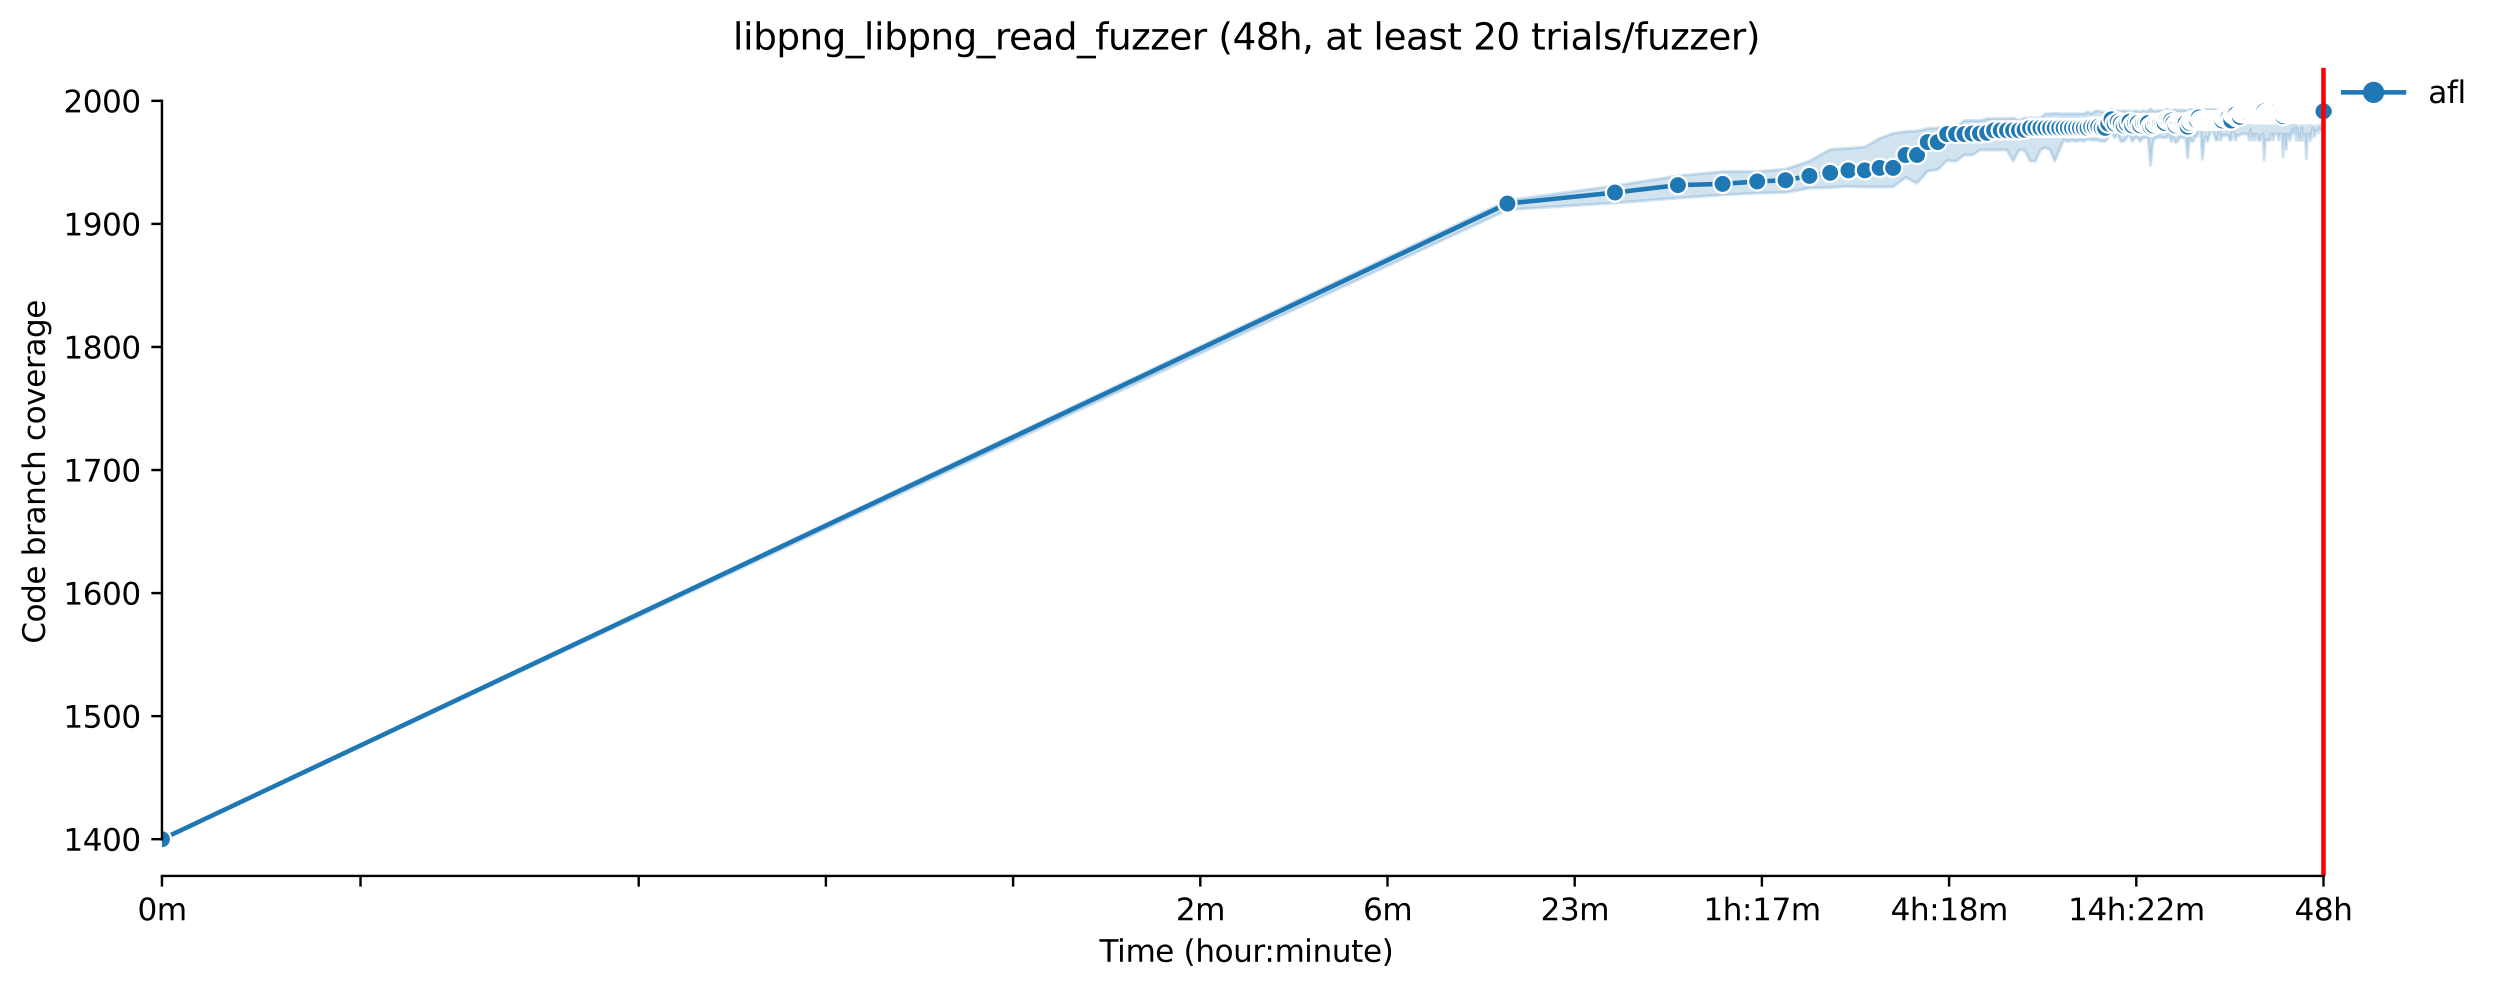 <?xml version="1.0" encoding="utf-8" standalone="no"?>
<!DOCTYPE svg PUBLIC "-//W3C//DTD SVG 1.1//EN"
  "http://www.w3.org/Graphics/SVG/1.1/DTD/svg11.dtd">
<svg xmlns:xlink="http://www.w3.org/1999/xlink" width="823.195pt" height="325.986pt" viewBox="0 0 823.195 325.986" xmlns="http://www.w3.org/2000/svg" version="1.1">
 <defs>
  <style type="text/css">*{stroke-linejoin: round; stroke-linecap: butt}</style>
 </defs>
 <g id="figure_1">
  <g id="patch_1">
   <path d="M 0 325.986 
L 823.195 325.986 
L 823.195 0 
L 0 0 
z
" style="fill: #ffffff"/>
  </g>
  <g id="axes_1">
   <g id="patch_2">
    <path d="M 53.328 288.43 
L 767.568 288.43 
L 767.568 22.318 
L 53.328 22.318 
z
" style="fill: #ffffff"/>
   </g>
   <g id="PolyCollection_1">
    <defs>
     <path id="me2ab3cc31c" d="M 53.328 -49.652 
L 53.328 -49.652 
L 496.352 -256.921 
L 531.78 -259.15 
L 552.505 -260.771 
L 567.209 -261.784 
L 578.614 -262.392 
L 587.933 -262.594 
L 595.812 -264.012 
L 602.637 -264.215 
L 608.657 -264.615 
L 614.042 -264.418 
L 618.914 -264.418 
L 623.361 -264.418 
L 627.452 -267.609 
L 631.24 -265.633 
L 634.767 -269.685 
L 638.065 -270.091 
L 641.164 -273.13 
L 644.085 -272.927 
L 646.849 -274.953 
L 649.471 -274.953 
L 651.964 -276.574 
L 654.342 -276.574 
L 656.614 -276.574 
L 658.79 -276.574 
L 660.876 -276.574 
L 662.881 -272.927 
L 664.81 -276.574 
L 666.668 -276.574 
L 668.462 -272.927 
L 670.195 -272.927 
L 671.871 -276.574 
L 673.494 -277.385 
L 675.066 -276.574 
L 676.592 -272.927 
L 678.074 -276.574 
L 679.514 -279.816 
L 680.914 -279.411 
L 682.277 -279.816 
L 683.605 -279.411 
L 684.899 -279.816 
L 686.161 -279.411 
L 687.393 -280.221 
L 688.595 -279.806 
L 689.77 -279.816 
L 690.919 -279.816 
L 692.042 -279.411 
L 693.142 -279.411 
L 694.218 -280.626 
L 695.272 -282.247 
L 696.304 -280.626 
L 697.316 -281.842 
L 698.309 -279.411 
L 699.283 -279.411 
L 700.238 -280.596 
L 701.176 -281.842 
L 702.097 -279.411 
L 703.001 -280.596 
L 703.89 -280.596 
L 704.764 -279.411 
L 705.623 -280.626 
L 706.468 -280.626 
L 707.299 -280.626 
L 708.117 -271.509 
L 708.922 -279.411 
L 709.714 -280.626 
L 710.495 -280.626 
L 711.263 -281.032 
L 712.021 -280.626 
L 712.767 -280.626 
L 713.502 -280.626 
L 714.227 -281.842 
L 714.942 -279.411 
L 715.647 -280.626 
L 716.342 -279.066 
L 717.029 -279.411 
L 717.705 -280.626 
L 718.374 -280.626 
L 719.033 -280.626 
L 719.684 -280.626 
L 720.327 -273.94 
L 720.962 -280.626 
L 721.589 -279.411 
L 722.209 -279.411 
L 722.821 -281.032 
L 723.426 -281.032 
L 724.024 -283.26 
L 724.615 -282.652 
L 725.199 -273.535 
L 725.776 -279.411 
L 726.347 -281.032 
L 726.912 -279.411 
L 727.471 -281.234 
L 728.023 -283.058 
L 728.57 -283.058 
L 729.111 -281.437 
L 729.646 -279.816 
L 730.176 -279.816 
L 730.7 -283.058 
L 731.219 -279.816 
L 731.733 -281.396 
L 732.241 -281.437 
L 732.745 -281.437 
L 733.243 -281.437 
L 733.737 -281.437 
L 734.226 -279.816 
L 734.711 -279.816 
L 735.191 -283.058 
L 735.666 -281.842 
L 736.137 -279.816 
L 736.604 -281.437 
L 737.067 -281.437 
L 737.525 -281.396 
L 737.979 -281.842 
L 738.43 -281.842 
L 738.876 -281.842 
L 739.319 -281.842 
L 739.757 -281.842 
L 740.192 -281.842 
L 740.624 -279.816 
L 741.051 -283.235 
L 741.476 -279.816 
L 741.896 -281.842 
L 742.314 -279.816 
L 742.727 -281.842 
L 743.138 -281.791 
L 743.545 -279.816 
L 743.949 -279.816 
L 744.35 -279.816 
L 744.748 -281.791 
L 745.143 -281.842 
L 745.534 -273.332 
L 745.923 -279.816 
L 746.309 -279.816 
L 746.692 -279.816 
L 747.072 -279.816 
L 747.449 -279.816 
L 747.823 -281.842 
L 748.195 -281.842 
L 748.564 -279.816 
L 748.93 -281.842 
L 749.294 -281.842 
L 749.655 -281.842 
L 750.014 -281.842 
L 750.37 -279.816 
L 750.724 -281.842 
L 751.075 -281.842 
L 751.424 -281.842 
L 751.771 -274.33 
L 752.115 -281.842 
L 752.457 -276.974 
L 752.796 -276.777 
L 753.134 -281.842 
L 753.469 -279.816 
L 753.802 -281.842 
L 754.133 -279.816 
L 754.461 -281.842 
L 754.788 -283.463 
L 755.113 -281.842 
L 755.435 -281.791 
L 755.755 -283.868 
L 756.074 -279.816 
L 756.39 -283.868 
L 756.705 -279.816 
L 757.018 -281.791 
L 757.328 -279.816 
L 757.637 -279.816 
L 757.944 -283.868 
L 758.249 -279.816 
L 758.553 -281.842 
L 758.854 -281.842 
L 759.154 -279.816 
L 759.452 -273.738 
L 759.748 -281.842 
L 760.043 -281.842 
L 760.336 -279.816 
L 760.627 -281.842 
L 760.917 -279.816 
L 761.205 -281.842 
L 761.491 -283.868 
L 761.776 -282.45 
L 762.059 -281.032 
L 762.34 -281.437 
L 762.62 -283.058 
L 762.899 -283.058 
L 763.176 -283.058 
L 763.452 -282.247 
L 763.726 -283.868 
L 763.998 -283.058 
L 764.269 -283.058 
L 764.539 -283.058 
L 764.807 -283.058 
L 765.074 -283.037 
L 765.074 -291.162 
L 765.074 -291.162 
L 764.807 -290.959 
L 764.539 -290.959 
L 764.269 -291.572 
L 763.998 -290.959 
L 763.726 -291.567 
L 763.452 -290.959 
L 763.176 -290.959 
L 762.899 -290.959 
L 762.62 -290.959 
L 762.34 -290.352 
L 762.059 -290.352 
L 761.776 -291.37 
L 761.491 -291.567 
L 761.205 -290.959 
L 760.917 -290.959 
L 760.627 -290.559 
L 760.336 -291.567 
L 760.043 -290.959 
L 759.748 -290.564 
L 759.452 -290.352 
L 759.154 -290.757 
L 758.854 -290.757 
L 758.553 -290.554 
L 758.249 -290.554 
L 757.944 -290.757 
L 757.637 -290.554 
L 757.328 -290.352 
L 757.018 -290.554 
L 756.705 -290.554 
L 756.39 -290.757 
L 756.074 -290.554 
L 755.755 -290.757 
L 755.435 -290.554 
L 755.113 -290.357 
L 754.788 -290.959 
L 754.461 -290.757 
L 754.133 -290.757 
L 753.802 -290.554 
L 753.469 -290.757 
L 753.134 -290.554 
L 752.796 -290.352 
L 752.457 -291.162 
L 752.115 -290.757 
L 751.771 -289.744 
L 751.424 -290.352 
L 751.075 -290.352 
L 750.724 -290.352 
L 750.37 -290.352 
L 750.014 -291.162 
L 749.655 -290.352 
L 749.294 -290.757 
L 748.93 -290.352 
L 748.564 -290.757 
L 748.195 -290.357 
L 747.823 -290.554 
L 747.449 -290.352 
L 747.072 -289.946 
L 746.692 -290.757 
L 746.309 -290.757 
L 745.923 -290.757 
L 745.534 -290.767 
L 745.143 -290.357 
L 744.748 -290.352 
L 744.35 -290.757 
L 743.949 -290.352 
L 743.545 -290.757 
L 743.138 -290.352 
L 742.727 -290.352 
L 742.314 -289.946 
L 741.896 -290.757 
L 741.476 -290.757 
L 741.051 -290.959 
L 740.624 -290.357 
L 740.192 -290.352 
L 739.757 -290.149 
L 739.319 -290.352 
L 738.876 -290.352 
L 738.43 -290.352 
L 737.979 -290.352 
L 737.525 -289.749 
L 737.067 -289.744 
L 736.604 -289.744 
L 736.137 -289.946 
L 735.666 -290.352 
L 735.191 -289.946 
L 734.711 -289.541 
L 734.226 -289.541 
L 733.737 -289.744 
L 733.243 -289.744 
L 732.745 -290.149 
L 732.241 -289.744 
L 731.733 -289.744 
L 731.219 -289.946 
L 730.7 -289.946 
L 730.176 -289.541 
L 729.646 -289.946 
L 729.111 -289.946 
L 728.57 -289.946 
L 728.023 -289.946 
L 727.471 -289.946 
L 726.912 -289.946 
L 726.347 -289.946 
L 725.776 -289.946 
L 725.199 -289.946 
L 724.615 -289.946 
L 724.024 -290.149 
L 723.426 -289.744 
L 722.821 -289.744 
L 722.209 -289.946 
L 721.589 -289.946 
L 720.962 -289.946 
L 720.327 -289.338 
L 719.684 -289.744 
L 719.033 -289.744 
L 718.374 -289.744 
L 717.705 -289.744 
L 717.029 -289.541 
L 716.342 -289.946 
L 715.647 -289.541 
L 714.942 -289.541 
L 714.227 -289.541 
L 713.502 -290.149 
L 712.767 -289.541 
L 712.021 -289.541 
L 711.263 -289.541 
L 710.495 -289.541 
L 709.714 -289.338 
L 708.922 -289.541 
L 708.117 -290.149 
L 707.299 -289.338 
L 706.468 -289.338 
L 705.623 -289.541 
L 704.764 -289.136 
L 703.89 -289.338 
L 703.001 -289.541 
L 702.097 -289.136 
L 701.176 -289.541 
L 700.238 -289.338 
L 699.283 -289.541 
L 698.309 -289.338 
L 697.316 -289.541 
L 696.304 -289.338 
L 695.272 -289.946 
L 694.218 -289.338 
L 693.142 -289.136 
L 692.042 -289.136 
L 690.919 -289.541 
L 689.77 -289.338 
L 688.595 -288.528 
L 687.393 -289.136 
L 686.161 -288.528 
L 684.899 -288.528 
L 683.605 -288.528 
L 682.277 -288.528 
L 680.914 -288.528 
L 679.514 -288.528 
L 678.074 -288.528 
L 676.592 -288.731 
L 675.066 -288.528 
L 673.494 -288.528 
L 671.871 -287.11 
L 670.195 -287.11 
L 668.462 -287.11 
L 666.668 -287.11 
L 664.81 -286.32 
L 662.881 -287.11 
L 660.876 -286.907 
L 658.79 -286.907 
L 656.614 -286.907 
L 654.342 -286.907 
L 651.964 -286.299 
L 649.471 -286.299 
L 646.849 -286.299 
L 644.085 -284.071 
L 641.164 -284.071 
L 638.065 -283.868 
L 634.767 -283.681 
L 631.24 -282.855 
L 627.452 -282.652 
L 623.361 -282.045 
L 618.914 -280.424 
L 614.042 -277.587 
L 608.657 -277.182 
L 602.637 -276.777 
L 595.812 -272.927 
L 587.933 -270.293 
L 578.614 -269.483 
L 567.209 -269.483 
L 552.505 -268.065 
L 531.78 -264.823 
L 496.352 -259.96 
L 53.328 -49.652 
z
" style="stroke: #1f77b4; stroke-opacity: 0.2"/>
    </defs>
    <g clip-path="url(#p64e17bd96f)">
     <use xlink:href="#me2ab3cc31c" x="0" y="325.986" style="fill: #1f77b4; fill-opacity: 0.2; stroke: #1f77b4; stroke-opacity: 0.2"/>
    </g>
   </g>
   <g id="matplotlib.axis_1">
    <g id="xtick_1">
     <g id="line2d_1">
      <defs>
       <path id="mff521579f4" d="M 0 0 
L 0 3.5 
" style="stroke: #000000; stroke-width: 0.8"/>
      </defs>
      <g>
       <use xlink:href="#mff521579f4" x="53.328" y="288.43" style="stroke: #000000; stroke-width: 0.8"/>
      </g>
     </g>
     <g id="text_1">
      <!-- 0m -->
      <g transform="translate(45.277 303.029) scale(0.1 -0.1)">
       <defs>
        <path id="DejaVuSans-30" d="M 2034 4250 
Q 1547 4250 1301 3770 
Q 1056 3291 1056 2328 
Q 1056 1369 1301 889 
Q 1547 409 2034 409 
Q 2525 409 2770 889 
Q 3016 1369 3016 2328 
Q 3016 3291 2770 3770 
Q 2525 4250 2034 4250 
z
M 2034 4750 
Q 2819 4750 3233 4129 
Q 3647 3509 3647 2328 
Q 3647 1150 3233 529 
Q 2819 -91 2034 -91 
Q 1250 -91 836 529 
Q 422 1150 422 2328 
Q 422 3509 836 4129 
Q 1250 4750 2034 4750 
z
" transform="scale(0.016)"/>
        <path id="DejaVuSans-6d" d="M 3328 2828 
Q 3544 3216 3844 3400 
Q 4144 3584 4550 3584 
Q 5097 3584 5394 3201 
Q 5691 2819 5691 2113 
L 5691 0 
L 5113 0 
L 5113 2094 
Q 5113 2597 4934 2840 
Q 4756 3084 4391 3084 
Q 3944 3084 3684 2787 
Q 3425 2491 3425 1978 
L 3425 0 
L 2847 0 
L 2847 2094 
Q 2847 2600 2669 2842 
Q 2491 3084 2119 3084 
Q 1678 3084 1418 2786 
Q 1159 2488 1159 1978 
L 1159 0 
L 581 0 
L 581 3500 
L 1159 3500 
L 1159 2956 
Q 1356 3278 1631 3431 
Q 1906 3584 2284 3584 
Q 2666 3584 2933 3390 
Q 3200 3197 3328 2828 
z
" transform="scale(0.016)"/>
       </defs>
       <use xlink:href="#DejaVuSans-30"/>
       <use xlink:href="#DejaVuSans-6d" x="63.623"/>
      </g>
     </g>
    </g>
    <g id="xtick_2">
     <g id="line2d_2">
      <g>
       <use xlink:href="#mff521579f4" x="118.712" y="288.43" style="stroke: #000000; stroke-width: 0.8"/>
      </g>
     </g>
    </g>
    <g id="xtick_3">
     <g id="line2d_3">
      <g>
       <use xlink:href="#mff521579f4" x="210.308" y="288.43" style="stroke: #000000; stroke-width: 0.8"/>
      </g>
     </g>
    </g>
    <g id="xtick_4">
     <g id="line2d_4">
      <g>
       <use xlink:href="#mff521579f4" x="271.948" y="288.43" style="stroke: #000000; stroke-width: 0.8"/>
      </g>
     </g>
    </g>
    <g id="xtick_5">
     <g id="line2d_5">
      <g>
       <use xlink:href="#mff521579f4" x="333.589" y="288.43" style="stroke: #000000; stroke-width: 0.8"/>
      </g>
     </g>
    </g>
    <g id="xtick_6">
     <g id="line2d_6">
      <g>
       <use xlink:href="#mff521579f4" x="395.23" y="288.43" style="stroke: #000000; stroke-width: 0.8"/>
      </g>
     </g>
     <g id="text_2">
      <!-- 2m -->
      <g transform="translate(387.178 303.029) scale(0.1 -0.1)">
       <defs>
        <path id="DejaVuSans-32" d="M 1228 531 
L 3431 531 
L 3431 0 
L 469 0 
L 469 531 
Q 828 903 1448 1529 
Q 2069 2156 2228 2338 
Q 2531 2678 2651 2914 
Q 2772 3150 2772 3378 
Q 2772 3750 2511 3984 
Q 2250 4219 1831 4219 
Q 1534 4219 1204 4116 
Q 875 4013 500 3803 
L 500 4441 
Q 881 4594 1212 4672 
Q 1544 4750 1819 4750 
Q 2544 4750 2975 4387 
Q 3406 4025 3406 3419 
Q 3406 3131 3298 2873 
Q 3191 2616 2906 2266 
Q 2828 2175 2409 1742 
Q 1991 1309 1228 531 
z
" transform="scale(0.016)"/>
       </defs>
       <use xlink:href="#DejaVuSans-32"/>
       <use xlink:href="#DejaVuSans-6d" x="63.623"/>
      </g>
     </g>
    </g>
    <g id="xtick_7">
     <g id="line2d_7">
      <g>
       <use xlink:href="#mff521579f4" x="456.871" y="288.43" style="stroke: #000000; stroke-width: 0.8"/>
      </g>
     </g>
     <g id="text_3">
      <!-- 6m -->
      <g transform="translate(448.819 303.029) scale(0.1 -0.1)">
       <defs>
        <path id="DejaVuSans-36" d="M 2113 2584 
Q 1688 2584 1439 2293 
Q 1191 2003 1191 1497 
Q 1191 994 1439 701 
Q 1688 409 2113 409 
Q 2538 409 2786 701 
Q 3034 994 3034 1497 
Q 3034 2003 2786 2293 
Q 2538 2584 2113 2584 
z
M 3366 4563 
L 3366 3988 
Q 3128 4100 2886 4159 
Q 2644 4219 2406 4219 
Q 1781 4219 1451 3797 
Q 1122 3375 1075 2522 
Q 1259 2794 1537 2939 
Q 1816 3084 2150 3084 
Q 2853 3084 3261 2657 
Q 3669 2231 3669 1497 
Q 3669 778 3244 343 
Q 2819 -91 2113 -91 
Q 1303 -91 875 529 
Q 447 1150 447 2328 
Q 447 3434 972 4092 
Q 1497 4750 2381 4750 
Q 2619 4750 2861 4703 
Q 3103 4656 3366 4563 
z
" transform="scale(0.016)"/>
       </defs>
       <use xlink:href="#DejaVuSans-36"/>
       <use xlink:href="#DejaVuSans-6d" x="63.623"/>
      </g>
     </g>
    </g>
    <g id="xtick_8">
     <g id="line2d_8">
      <g>
       <use xlink:href="#mff521579f4" x="518.511" y="288.43" style="stroke: #000000; stroke-width: 0.8"/>
      </g>
     </g>
     <g id="text_4">
      <!-- 23m -->
      <g transform="translate(507.279 303.029) scale(0.1 -0.1)">
       <defs>
        <path id="DejaVuSans-33" d="M 2597 2516 
Q 3050 2419 3304 2112 
Q 3559 1806 3559 1356 
Q 3559 666 3084 287 
Q 2609 -91 1734 -91 
Q 1441 -91 1130 -33 
Q 819 25 488 141 
L 488 750 
Q 750 597 1062 519 
Q 1375 441 1716 441 
Q 2309 441 2620 675 
Q 2931 909 2931 1356 
Q 2931 1769 2642 2001 
Q 2353 2234 1838 2234 
L 1294 2234 
L 1294 2753 
L 1863 2753 
Q 2328 2753 2575 2939 
Q 2822 3125 2822 3475 
Q 2822 3834 2567 4026 
Q 2313 4219 1838 4219 
Q 1578 4219 1281 4162 
Q 984 4106 628 3988 
L 628 4550 
Q 988 4650 1302 4700 
Q 1616 4750 1894 4750 
Q 2613 4750 3031 4423 
Q 3450 4097 3450 3541 
Q 3450 3153 3228 2886 
Q 3006 2619 2597 2516 
z
" transform="scale(0.016)"/>
       </defs>
       <use xlink:href="#DejaVuSans-32"/>
       <use xlink:href="#DejaVuSans-33" x="63.623"/>
       <use xlink:href="#DejaVuSans-6d" x="127.246"/>
      </g>
     </g>
    </g>
    <g id="xtick_9">
     <g id="line2d_9">
      <g>
       <use xlink:href="#mff521579f4" x="580.152" y="288.43" style="stroke: #000000; stroke-width: 0.8"/>
      </g>
     </g>
     <g id="text_5">
      <!-- 1h:17m -->
      <g transform="translate(560.885 303.029) scale(0.1 -0.1)">
       <defs>
        <path id="DejaVuSans-31" d="M 794 531 
L 1825 531 
L 1825 4091 
L 703 3866 
L 703 4441 
L 1819 4666 
L 2450 4666 
L 2450 531 
L 3481 531 
L 3481 0 
L 794 0 
L 794 531 
z
" transform="scale(0.016)"/>
        <path id="DejaVuSans-68" d="M 3513 2113 
L 3513 0 
L 2938 0 
L 2938 2094 
Q 2938 2591 2744 2837 
Q 2550 3084 2163 3084 
Q 1697 3084 1428 2787 
Q 1159 2491 1159 1978 
L 1159 0 
L 581 0 
L 581 4863 
L 1159 4863 
L 1159 2956 
Q 1366 3272 1645 3428 
Q 1925 3584 2291 3584 
Q 2894 3584 3203 3211 
Q 3513 2838 3513 2113 
z
" transform="scale(0.016)"/>
        <path id="DejaVuSans-3a" d="M 750 794 
L 1409 794 
L 1409 0 
L 750 0 
L 750 794 
z
M 750 3309 
L 1409 3309 
L 1409 2516 
L 750 2516 
L 750 3309 
z
" transform="scale(0.016)"/>
        <path id="DejaVuSans-37" d="M 525 4666 
L 3525 4666 
L 3525 4397 
L 1831 0 
L 1172 0 
L 2766 4134 
L 525 4134 
L 525 4666 
z
" transform="scale(0.016)"/>
       </defs>
       <use xlink:href="#DejaVuSans-31"/>
       <use xlink:href="#DejaVuSans-68" x="63.623"/>
       <use xlink:href="#DejaVuSans-3a" x="127.002"/>
       <use xlink:href="#DejaVuSans-31" x="160.693"/>
       <use xlink:href="#DejaVuSans-37" x="224.316"/>
       <use xlink:href="#DejaVuSans-6d" x="287.939"/>
      </g>
     </g>
    </g>
    <g id="xtick_10">
     <g id="line2d_10">
      <g>
       <use xlink:href="#mff521579f4" x="641.793" y="288.43" style="stroke: #000000; stroke-width: 0.8"/>
      </g>
     </g>
     <g id="text_6">
      <!-- 4h:18m -->
      <g transform="translate(622.526 303.029) scale(0.1 -0.1)">
       <defs>
        <path id="DejaVuSans-34" d="M 2419 4116 
L 825 1625 
L 2419 1625 
L 2419 4116 
z
M 2253 4666 
L 3047 4666 
L 3047 1625 
L 3713 1625 
L 3713 1100 
L 3047 1100 
L 3047 0 
L 2419 0 
L 2419 1100 
L 313 1100 
L 313 1709 
L 2253 4666 
z
" transform="scale(0.016)"/>
        <path id="DejaVuSans-38" d="M 2034 2216 
Q 1584 2216 1326 1975 
Q 1069 1734 1069 1313 
Q 1069 891 1326 650 
Q 1584 409 2034 409 
Q 2484 409 2743 651 
Q 3003 894 3003 1313 
Q 3003 1734 2745 1975 
Q 2488 2216 2034 2216 
z
M 1403 2484 
Q 997 2584 770 2862 
Q 544 3141 544 3541 
Q 544 4100 942 4425 
Q 1341 4750 2034 4750 
Q 2731 4750 3128 4425 
Q 3525 4100 3525 3541 
Q 3525 3141 3298 2862 
Q 3072 2584 2669 2484 
Q 3125 2378 3379 2068 
Q 3634 1759 3634 1313 
Q 3634 634 3220 271 
Q 2806 -91 2034 -91 
Q 1263 -91 848 271 
Q 434 634 434 1313 
Q 434 1759 690 2068 
Q 947 2378 1403 2484 
z
M 1172 3481 
Q 1172 3119 1398 2916 
Q 1625 2713 2034 2713 
Q 2441 2713 2670 2916 
Q 2900 3119 2900 3481 
Q 2900 3844 2670 4047 
Q 2441 4250 2034 4250 
Q 1625 4250 1398 4047 
Q 1172 3844 1172 3481 
z
" transform="scale(0.016)"/>
       </defs>
       <use xlink:href="#DejaVuSans-34"/>
       <use xlink:href="#DejaVuSans-68" x="63.623"/>
       <use xlink:href="#DejaVuSans-3a" x="127.002"/>
       <use xlink:href="#DejaVuSans-31" x="160.693"/>
       <use xlink:href="#DejaVuSans-38" x="224.316"/>
       <use xlink:href="#DejaVuSans-6d" x="287.939"/>
      </g>
     </g>
    </g>
    <g id="xtick_11">
     <g id="line2d_11">
      <g>
       <use xlink:href="#mff521579f4" x="703.434" y="288.43" style="stroke: #000000; stroke-width: 0.8"/>
      </g>
     </g>
     <g id="text_7">
      <!-- 14h:22m -->
      <g transform="translate(680.985 303.029) scale(0.1 -0.1)">
       <use xlink:href="#DejaVuSans-31"/>
       <use xlink:href="#DejaVuSans-34" x="63.623"/>
       <use xlink:href="#DejaVuSans-68" x="127.246"/>
       <use xlink:href="#DejaVuSans-3a" x="190.625"/>
       <use xlink:href="#DejaVuSans-32" x="224.316"/>
       <use xlink:href="#DejaVuSans-32" x="287.939"/>
       <use xlink:href="#DejaVuSans-6d" x="351.562"/>
      </g>
     </g>
    </g>
    <g id="xtick_12">
     <g id="line2d_12">
      <g>
       <use xlink:href="#mff521579f4" x="765.075" y="288.43" style="stroke: #000000; stroke-width: 0.8"/>
      </g>
     </g>
     <g id="text_8">
      <!-- 48h -->
      <g transform="translate(755.543 303.029) scale(0.1 -0.1)">
       <use xlink:href="#DejaVuSans-34"/>
       <use xlink:href="#DejaVuSans-38" x="63.623"/>
       <use xlink:href="#DejaVuSans-68" x="127.246"/>
      </g>
     </g>
    </g>
    <g id="text_9">
     <!-- Time (hour:minute) -->
     <g transform="translate(362.041 316.707) scale(0.1 -0.1)">
      <defs>
       <path id="DejaVuSans-54" d="M -19 4666 
L 3928 4666 
L 3928 4134 
L 2272 4134 
L 2272 0 
L 1638 0 
L 1638 4134 
L -19 4134 
L -19 4666 
z
" transform="scale(0.016)"/>
       <path id="DejaVuSans-69" d="M 603 3500 
L 1178 3500 
L 1178 0 
L 603 0 
L 603 3500 
z
M 603 4863 
L 1178 4863 
L 1178 4134 
L 603 4134 
L 603 4863 
z
" transform="scale(0.016)"/>
       <path id="DejaVuSans-65" d="M 3597 1894 
L 3597 1613 
L 953 1613 
Q 991 1019 1311 708 
Q 1631 397 2203 397 
Q 2534 397 2845 478 
Q 3156 559 3463 722 
L 3463 178 
Q 3153 47 2828 -22 
Q 2503 -91 2169 -91 
Q 1331 -91 842 396 
Q 353 884 353 1716 
Q 353 2575 817 3079 
Q 1281 3584 2069 3584 
Q 2775 3584 3186 3129 
Q 3597 2675 3597 1894 
z
M 3022 2063 
Q 3016 2534 2758 2815 
Q 2500 3097 2075 3097 
Q 1594 3097 1305 2825 
Q 1016 2553 972 2059 
L 3022 2063 
z
" transform="scale(0.016)"/>
       <path id="DejaVuSans-20" transform="scale(0.016)"/>
       <path id="DejaVuSans-28" d="M 1984 4856 
Q 1566 4138 1362 3434 
Q 1159 2731 1159 2009 
Q 1159 1288 1364 580 
Q 1569 -128 1984 -844 
L 1484 -844 
Q 1016 -109 783 600 
Q 550 1309 550 2009 
Q 550 2706 781 3412 
Q 1013 4119 1484 4856 
L 1984 4856 
z
" transform="scale(0.016)"/>
       <path id="DejaVuSans-6f" d="M 1959 3097 
Q 1497 3097 1228 2736 
Q 959 2375 959 1747 
Q 959 1119 1226 758 
Q 1494 397 1959 397 
Q 2419 397 2687 759 
Q 2956 1122 2956 1747 
Q 2956 2369 2687 2733 
Q 2419 3097 1959 3097 
z
M 1959 3584 
Q 2709 3584 3137 3096 
Q 3566 2609 3566 1747 
Q 3566 888 3137 398 
Q 2709 -91 1959 -91 
Q 1206 -91 779 398 
Q 353 888 353 1747 
Q 353 2609 779 3096 
Q 1206 3584 1959 3584 
z
" transform="scale(0.016)"/>
       <path id="DejaVuSans-75" d="M 544 1381 
L 544 3500 
L 1119 3500 
L 1119 1403 
Q 1119 906 1312 657 
Q 1506 409 1894 409 
Q 2359 409 2629 706 
Q 2900 1003 2900 1516 
L 2900 3500 
L 3475 3500 
L 3475 0 
L 2900 0 
L 2900 538 
Q 2691 219 2414 64 
Q 2138 -91 1772 -91 
Q 1169 -91 856 284 
Q 544 659 544 1381 
z
M 1991 3584 
L 1991 3584 
z
" transform="scale(0.016)"/>
       <path id="DejaVuSans-72" d="M 2631 2963 
Q 2534 3019 2420 3045 
Q 2306 3072 2169 3072 
Q 1681 3072 1420 2755 
Q 1159 2438 1159 1844 
L 1159 0 
L 581 0 
L 581 3500 
L 1159 3500 
L 1159 2956 
Q 1341 3275 1631 3429 
Q 1922 3584 2338 3584 
Q 2397 3584 2469 3576 
Q 2541 3569 2628 3553 
L 2631 2963 
z
" transform="scale(0.016)"/>
       <path id="DejaVuSans-6e" d="M 3513 2113 
L 3513 0 
L 2938 0 
L 2938 2094 
Q 2938 2591 2744 2837 
Q 2550 3084 2163 3084 
Q 1697 3084 1428 2787 
Q 1159 2491 1159 1978 
L 1159 0 
L 581 0 
L 581 3500 
L 1159 3500 
L 1159 2956 
Q 1366 3272 1645 3428 
Q 1925 3584 2291 3584 
Q 2894 3584 3203 3211 
Q 3513 2838 3513 2113 
z
" transform="scale(0.016)"/>
       <path id="DejaVuSans-74" d="M 1172 4494 
L 1172 3500 
L 2356 3500 
L 2356 3053 
L 1172 3053 
L 1172 1153 
Q 1172 725 1289 603 
Q 1406 481 1766 481 
L 2356 481 
L 2356 0 
L 1766 0 
Q 1100 0 847 248 
Q 594 497 594 1153 
L 594 3053 
L 172 3053 
L 172 3500 
L 594 3500 
L 594 4494 
L 1172 4494 
z
" transform="scale(0.016)"/>
       <path id="DejaVuSans-29" d="M 513 4856 
L 1013 4856 
Q 1481 4119 1714 3412 
Q 1947 2706 1947 2009 
Q 1947 1309 1714 600 
Q 1481 -109 1013 -844 
L 513 -844 
Q 928 -128 1133 580 
Q 1338 1288 1338 2009 
Q 1338 2731 1133 3434 
Q 928 4138 513 4856 
z
" transform="scale(0.016)"/>
      </defs>
      <use xlink:href="#DejaVuSans-54"/>
      <use xlink:href="#DejaVuSans-69" x="57.959"/>
      <use xlink:href="#DejaVuSans-6d" x="85.742"/>
      <use xlink:href="#DejaVuSans-65" x="183.154"/>
      <use xlink:href="#DejaVuSans-20" x="244.678"/>
      <use xlink:href="#DejaVuSans-28" x="276.465"/>
      <use xlink:href="#DejaVuSans-68" x="315.479"/>
      <use xlink:href="#DejaVuSans-6f" x="378.857"/>
      <use xlink:href="#DejaVuSans-75" x="440.039"/>
      <use xlink:href="#DejaVuSans-72" x="503.418"/>
      <use xlink:href="#DejaVuSans-3a" x="542.781"/>
      <use xlink:href="#DejaVuSans-6d" x="576.473"/>
      <use xlink:href="#DejaVuSans-69" x="673.885"/>
      <use xlink:href="#DejaVuSans-6e" x="701.668"/>
      <use xlink:href="#DejaVuSans-75" x="765.047"/>
      <use xlink:href="#DejaVuSans-74" x="828.426"/>
      <use xlink:href="#DejaVuSans-65" x="867.635"/>
      <use xlink:href="#DejaVuSans-29" x="929.158"/>
     </g>
    </g>
   </g>
   <g id="matplotlib.axis_2">
    <g id="ytick_1">
     <g id="line2d_13">
      <defs>
       <path id="meb79aa57aa" d="M 0 0 
L -3.5 0 
" style="stroke: #000000; stroke-width: 0.8"/>
      </defs>
      <g>
       <use xlink:href="#meb79aa57aa" x="53.328" y="276.334" style="stroke: #000000; stroke-width: 0.8"/>
      </g>
     </g>
     <g id="text_10">
      <!-- 1400 -->
      <g transform="translate(20.878 280.133) scale(0.1 -0.1)">
       <use xlink:href="#DejaVuSans-31"/>
       <use xlink:href="#DejaVuSans-34" x="63.623"/>
       <use xlink:href="#DejaVuSans-30" x="127.246"/>
       <use xlink:href="#DejaVuSans-30" x="190.869"/>
      </g>
     </g>
    </g>
    <g id="ytick_2">
     <g id="line2d_14">
      <g>
       <use xlink:href="#meb79aa57aa" x="53.328" y="235.812" style="stroke: #000000; stroke-width: 0.8"/>
      </g>
     </g>
     <g id="text_11">
      <!-- 1500 -->
      <g transform="translate(20.878 239.612) scale(0.1 -0.1)">
       <defs>
        <path id="DejaVuSans-35" d="M 691 4666 
L 3169 4666 
L 3169 4134 
L 1269 4134 
L 1269 2991 
Q 1406 3038 1543 3061 
Q 1681 3084 1819 3084 
Q 2600 3084 3056 2656 
Q 3513 2228 3513 1497 
Q 3513 744 3044 326 
Q 2575 -91 1722 -91 
Q 1428 -91 1123 -41 
Q 819 9 494 109 
L 494 744 
Q 775 591 1075 516 
Q 1375 441 1709 441 
Q 2250 441 2565 725 
Q 2881 1009 2881 1497 
Q 2881 1984 2565 2268 
Q 2250 2553 1709 2553 
Q 1456 2553 1204 2497 
Q 953 2441 691 2322 
L 691 4666 
z
" transform="scale(0.016)"/>
       </defs>
       <use xlink:href="#DejaVuSans-31"/>
       <use xlink:href="#DejaVuSans-35" x="63.623"/>
       <use xlink:href="#DejaVuSans-30" x="127.246"/>
       <use xlink:href="#DejaVuSans-30" x="190.869"/>
      </g>
     </g>
    </g>
    <g id="ytick_3">
     <g id="line2d_15">
      <g>
       <use xlink:href="#meb79aa57aa" x="53.328" y="195.291" style="stroke: #000000; stroke-width: 0.8"/>
      </g>
     </g>
     <g id="text_12">
      <!-- 1600 -->
      <g transform="translate(20.878 199.09) scale(0.1 -0.1)">
       <use xlink:href="#DejaVuSans-31"/>
       <use xlink:href="#DejaVuSans-36" x="63.623"/>
       <use xlink:href="#DejaVuSans-30" x="127.246"/>
       <use xlink:href="#DejaVuSans-30" x="190.869"/>
      </g>
     </g>
    </g>
    <g id="ytick_4">
     <g id="line2d_16">
      <g>
       <use xlink:href="#meb79aa57aa" x="53.328" y="154.769" style="stroke: #000000; stroke-width: 0.8"/>
      </g>
     </g>
     <g id="text_13">
      <!-- 1700 -->
      <g transform="translate(20.878 158.568) scale(0.1 -0.1)">
       <use xlink:href="#DejaVuSans-31"/>
       <use xlink:href="#DejaVuSans-37" x="63.623"/>
       <use xlink:href="#DejaVuSans-30" x="127.246"/>
       <use xlink:href="#DejaVuSans-30" x="190.869"/>
      </g>
     </g>
    </g>
    <g id="ytick_5">
     <g id="line2d_17">
      <g>
       <use xlink:href="#meb79aa57aa" x="53.328" y="114.247" style="stroke: #000000; stroke-width: 0.8"/>
      </g>
     </g>
     <g id="text_14">
      <!-- 1800 -->
      <g transform="translate(20.878 118.046) scale(0.1 -0.1)">
       <use xlink:href="#DejaVuSans-31"/>
       <use xlink:href="#DejaVuSans-38" x="63.623"/>
       <use xlink:href="#DejaVuSans-30" x="127.246"/>
       <use xlink:href="#DejaVuSans-30" x="190.869"/>
      </g>
     </g>
    </g>
    <g id="ytick_6">
     <g id="line2d_18">
      <g>
       <use xlink:href="#meb79aa57aa" x="53.328" y="73.725" style="stroke: #000000; stroke-width: 0.8"/>
      </g>
     </g>
     <g id="text_15">
      <!-- 1900 -->
      <g transform="translate(20.878 77.525) scale(0.1 -0.1)">
       <defs>
        <path id="DejaVuSans-39" d="M 703 97 
L 703 672 
Q 941 559 1184 500 
Q 1428 441 1663 441 
Q 2288 441 2617 861 
Q 2947 1281 2994 2138 
Q 2813 1869 2534 1725 
Q 2256 1581 1919 1581 
Q 1219 1581 811 2004 
Q 403 2428 403 3163 
Q 403 3881 828 4315 
Q 1253 4750 1959 4750 
Q 2769 4750 3195 4129 
Q 3622 3509 3622 2328 
Q 3622 1225 3098 567 
Q 2575 -91 1691 -91 
Q 1453 -91 1209 -44 
Q 966 3 703 97 
z
M 1959 2075 
Q 2384 2075 2632 2365 
Q 2881 2656 2881 3163 
Q 2881 3666 2632 3958 
Q 2384 4250 1959 4250 
Q 1534 4250 1286 3958 
Q 1038 3666 1038 3163 
Q 1038 2656 1286 2365 
Q 1534 2075 1959 2075 
z
" transform="scale(0.016)"/>
       </defs>
       <use xlink:href="#DejaVuSans-31"/>
       <use xlink:href="#DejaVuSans-39" x="63.623"/>
       <use xlink:href="#DejaVuSans-30" x="127.246"/>
       <use xlink:href="#DejaVuSans-30" x="190.869"/>
      </g>
     </g>
    </g>
    <g id="ytick_7">
     <g id="line2d_19">
      <g>
       <use xlink:href="#meb79aa57aa" x="53.328" y="33.204" style="stroke: #000000; stroke-width: 0.8"/>
      </g>
     </g>
     <g id="text_16">
      <!-- 2000 -->
      <g transform="translate(20.878 37.003) scale(0.1 -0.1)">
       <use xlink:href="#DejaVuSans-32"/>
       <use xlink:href="#DejaVuSans-30" x="63.623"/>
       <use xlink:href="#DejaVuSans-30" x="127.246"/>
       <use xlink:href="#DejaVuSans-30" x="190.869"/>
      </g>
     </g>
    </g>
    <g id="text_17">
     <!-- Code branch coverage -->
     <g transform="translate(14.798 211.949) rotate(-90) scale(0.1 -0.1)">
      <defs>
       <path id="DejaVuSans-43" d="M 4122 4306 
L 4122 3641 
Q 3803 3938 3442 4084 
Q 3081 4231 2675 4231 
Q 1875 4231 1450 3742 
Q 1025 3253 1025 2328 
Q 1025 1406 1450 917 
Q 1875 428 2675 428 
Q 3081 428 3442 575 
Q 3803 722 4122 1019 
L 4122 359 
Q 3791 134 3420 21 
Q 3050 -91 2638 -91 
Q 1578 -91 968 557 
Q 359 1206 359 2328 
Q 359 3453 968 4101 
Q 1578 4750 2638 4750 
Q 3056 4750 3426 4639 
Q 3797 4528 4122 4306 
z
" transform="scale(0.016)"/>
       <path id="DejaVuSans-64" d="M 2906 2969 
L 2906 4863 
L 3481 4863 
L 3481 0 
L 2906 0 
L 2906 525 
Q 2725 213 2448 61 
Q 2172 -91 1784 -91 
Q 1150 -91 751 415 
Q 353 922 353 1747 
Q 353 2572 751 3078 
Q 1150 3584 1784 3584 
Q 2172 3584 2448 3432 
Q 2725 3281 2906 2969 
z
M 947 1747 
Q 947 1113 1208 752 
Q 1469 391 1925 391 
Q 2381 391 2643 752 
Q 2906 1113 2906 1747 
Q 2906 2381 2643 2742 
Q 2381 3103 1925 3103 
Q 1469 3103 1208 2742 
Q 947 2381 947 1747 
z
" transform="scale(0.016)"/>
       <path id="DejaVuSans-62" d="M 3116 1747 
Q 3116 2381 2855 2742 
Q 2594 3103 2138 3103 
Q 1681 3103 1420 2742 
Q 1159 2381 1159 1747 
Q 1159 1113 1420 752 
Q 1681 391 2138 391 
Q 2594 391 2855 752 
Q 3116 1113 3116 1747 
z
M 1159 2969 
Q 1341 3281 1617 3432 
Q 1894 3584 2278 3584 
Q 2916 3584 3314 3078 
Q 3713 2572 3713 1747 
Q 3713 922 3314 415 
Q 2916 -91 2278 -91 
Q 1894 -91 1617 61 
Q 1341 213 1159 525 
L 1159 0 
L 581 0 
L 581 4863 
L 1159 4863 
L 1159 2969 
z
" transform="scale(0.016)"/>
       <path id="DejaVuSans-61" d="M 2194 1759 
Q 1497 1759 1228 1600 
Q 959 1441 959 1056 
Q 959 750 1161 570 
Q 1363 391 1709 391 
Q 2188 391 2477 730 
Q 2766 1069 2766 1631 
L 2766 1759 
L 2194 1759 
z
M 3341 1997 
L 3341 0 
L 2766 0 
L 2766 531 
Q 2569 213 2275 61 
Q 1981 -91 1556 -91 
Q 1019 -91 701 211 
Q 384 513 384 1019 
Q 384 1609 779 1909 
Q 1175 2209 1959 2209 
L 2766 2209 
L 2766 2266 
Q 2766 2663 2505 2880 
Q 2244 3097 1772 3097 
Q 1472 3097 1187 3025 
Q 903 2953 641 2809 
L 641 3341 
Q 956 3463 1253 3523 
Q 1550 3584 1831 3584 
Q 2591 3584 2966 3190 
Q 3341 2797 3341 1997 
z
" transform="scale(0.016)"/>
       <path id="DejaVuSans-63" d="M 3122 3366 
L 3122 2828 
Q 2878 2963 2633 3030 
Q 2388 3097 2138 3097 
Q 1578 3097 1268 2742 
Q 959 2388 959 1747 
Q 959 1106 1268 751 
Q 1578 397 2138 397 
Q 2388 397 2633 464 
Q 2878 531 3122 666 
L 3122 134 
Q 2881 22 2623 -34 
Q 2366 -91 2075 -91 
Q 1284 -91 818 406 
Q 353 903 353 1747 
Q 353 2603 823 3093 
Q 1294 3584 2113 3584 
Q 2378 3584 2631 3529 
Q 2884 3475 3122 3366 
z
" transform="scale(0.016)"/>
       <path id="DejaVuSans-76" d="M 191 3500 
L 800 3500 
L 1894 563 
L 2988 3500 
L 3597 3500 
L 2284 0 
L 1503 0 
L 191 3500 
z
" transform="scale(0.016)"/>
       <path id="DejaVuSans-67" d="M 2906 1791 
Q 2906 2416 2648 2759 
Q 2391 3103 1925 3103 
Q 1463 3103 1205 2759 
Q 947 2416 947 1791 
Q 947 1169 1205 825 
Q 1463 481 1925 481 
Q 2391 481 2648 825 
Q 2906 1169 2906 1791 
z
M 3481 434 
Q 3481 -459 3084 -895 
Q 2688 -1331 1869 -1331 
Q 1566 -1331 1297 -1286 
Q 1028 -1241 775 -1147 
L 775 -588 
Q 1028 -725 1275 -790 
Q 1522 -856 1778 -856 
Q 2344 -856 2625 -561 
Q 2906 -266 2906 331 
L 2906 616 
Q 2728 306 2450 153 
Q 2172 0 1784 0 
Q 1141 0 747 490 
Q 353 981 353 1791 
Q 353 2603 747 3093 
Q 1141 3584 1784 3584 
Q 2172 3584 2450 3431 
Q 2728 3278 2906 2969 
L 2906 3500 
L 3481 3500 
L 3481 434 
z
" transform="scale(0.016)"/>
      </defs>
      <use xlink:href="#DejaVuSans-43"/>
      <use xlink:href="#DejaVuSans-6f" x="69.824"/>
      <use xlink:href="#DejaVuSans-64" x="131.006"/>
      <use xlink:href="#DejaVuSans-65" x="194.482"/>
      <use xlink:href="#DejaVuSans-20" x="256.006"/>
      <use xlink:href="#DejaVuSans-62" x="287.793"/>
      <use xlink:href="#DejaVuSans-72" x="351.27"/>
      <use xlink:href="#DejaVuSans-61" x="392.383"/>
      <use xlink:href="#DejaVuSans-6e" x="453.662"/>
      <use xlink:href="#DejaVuSans-63" x="517.041"/>
      <use xlink:href="#DejaVuSans-68" x="572.021"/>
      <use xlink:href="#DejaVuSans-20" x="635.4"/>
      <use xlink:href="#DejaVuSans-63" x="667.188"/>
      <use xlink:href="#DejaVuSans-6f" x="722.168"/>
      <use xlink:href="#DejaVuSans-76" x="783.35"/>
      <use xlink:href="#DejaVuSans-65" x="842.529"/>
      <use xlink:href="#DejaVuSans-72" x="904.053"/>
      <use xlink:href="#DejaVuSans-61" x="945.166"/>
      <use xlink:href="#DejaVuSans-67" x="1006.445"/>
      <use xlink:href="#DejaVuSans-65" x="1069.922"/>
     </g>
    </g>
   </g>
   <g id="line2d_20">
    <path d="M 53.328 276.334 
L 496.352 67.039 
L 531.78 63.392 
L 552.505 60.961 
L 567.209 60.556 
L 578.614 59.745 
L 587.933 59.34 
L 595.812 57.922 
L 608.657 56.098 
L 614.042 56.098 
L 618.914 55.288 
L 623.361 55.288 
L 627.452 51.033 
L 631.24 51.033 
L 634.767 46.778 
L 638.065 46.778 
L 641.164 44.144 
L 646.849 44.144 
L 649.471 43.942 
L 651.964 43.942 
L 654.342 43.739 
L 656.614 42.929 
L 664.81 42.929 
L 666.668 42.726 
L 668.462 42.118 
L 687.393 42.118 
L 688.595 41.713 
L 690.919 41.713 
L 692.042 42.118 
L 693.142 42.118 
L 695.272 39.282 
L 696.304 40.7 
L 697.316 40.092 
L 699.283 41.308 
L 701.176 40.092 
L 702.097 41.308 
L 703.001 40.497 
L 703.89 40.497 
L 704.764 41.308 
L 705.623 40.497 
L 707.299 40.497 
L 708.117 41.713 
L 708.922 41.308 
L 709.714 40.497 
L 712.767 40.497 
L 713.502 39.484 
L 714.227 39.687 
L 714.942 39.687 
L 716.342 41.308 
L 717.029 40.497 
L 719.684 40.497 
L 720.327 41.713 
L 720.962 40.497 
L 721.589 39.687 
L 723.426 39.687 
L 724.024 38.674 
L 724.615 39.687 
L 731.733 39.687 
L 732.241 38.674 
L 733.737 38.674 
L 734.226 39.687 
L 734.711 39.687 
L 735.191 37.661 
L 735.666 37.256 
L 736.137 37.661 
L 736.604 38.674 
L 737.067 38.471 
L 737.525 38.471 
L 737.979 37.256 
L 740.624 37.256 
L 741.051 36.648 
L 741.476 36.85 
L 742.314 37.661 
L 742.727 37.256 
L 743.949 37.256 
L 744.35 37.661 
L 744.748 37.256 
L 745.143 37.256 
L 745.534 36.648 
L 745.923 37.661 
L 746.309 37.256 
L 746.692 37.256 
L 747.072 37.661 
L 747.449 37.256 
L 748.195 37.256 
L 748.564 37.661 
L 748.93 37.256 
L 749.655 37.256 
L 750.014 36.648 
L 750.37 37.256 
L 751.424 37.256 
L 751.771 38.269 
L 752.115 37.256 
L 753.134 37.256 
L 753.469 36.85 
L 753.802 37.256 
L 754.133 36.85 
L 754.461 37.256 
L 755.435 37.256 
L 755.755 36.85 
L 756.074 37.256 
L 756.39 36.85 
L 756.705 37.256 
L 757.018 37.256 
L 757.328 37.661 
L 757.944 36.85 
L 758.249 37.256 
L 758.854 37.256 
L 759.154 37.661 
L 759.452 37.256 
L 760.043 37.256 
L 760.336 36.85 
L 760.627 37.256 
L 761.205 37.256 
L 761.491 36.85 
L 762.059 37.661 
L 762.34 37.661 
L 762.62 37.256 
L 762.899 36.648 
L 763.452 36.648 
L 763.726 36.445 
L 763.998 36.648 
L 765.074 36.648 
L 765.074 36.648 
" clip-path="url(#p64e17bd96f)" style="fill: none; stroke: #1f77b4; stroke-width: 1.5; stroke-linecap: square"/>
    <defs>
     <path id="m0eaa09bcf8" d="M 0 3 
C 0.796 3 1.559 2.684 2.121 2.121 
C 2.684 1.559 3 0.796 3 0 
C 3 -0.796 2.684 -1.559 2.121 -2.121 
C 1.559 -2.684 0.796 -3 0 -3 
C -0.796 -3 -1.559 -2.684 -2.121 -2.121 
C -2.684 -1.559 -3 -0.796 -3 0 
C -3 0.796 -2.684 1.559 -2.121 2.121 
C -1.559 2.684 -0.796 3 0 3 
z
" style="stroke: #ffffff; stroke-width: 0.75"/>
    </defs>
    <g clip-path="url(#p64e17bd96f)">
     <use xlink:href="#m0eaa09bcf8" x="53.328" y="276.334" style="fill: #1f77b4; stroke: #ffffff; stroke-width: 0.75"/>
     <use xlink:href="#m0eaa09bcf8" x="496.352" y="67.039" style="fill: #1f77b4; stroke: #ffffff; stroke-width: 0.75"/>
     <use xlink:href="#m0eaa09bcf8" x="531.78" y="63.392" style="fill: #1f77b4; stroke: #ffffff; stroke-width: 0.75"/>
     <use xlink:href="#m0eaa09bcf8" x="552.505" y="60.961" style="fill: #1f77b4; stroke: #ffffff; stroke-width: 0.75"/>
     <use xlink:href="#m0eaa09bcf8" x="567.209" y="60.556" style="fill: #1f77b4; stroke: #ffffff; stroke-width: 0.75"/>
     <use xlink:href="#m0eaa09bcf8" x="578.614" y="59.745" style="fill: #1f77b4; stroke: #ffffff; stroke-width: 0.75"/>
     <use xlink:href="#m0eaa09bcf8" x="587.933" y="59.34" style="fill: #1f77b4; stroke: #ffffff; stroke-width: 0.75"/>
     <use xlink:href="#m0eaa09bcf8" x="595.812" y="57.922" style="fill: #1f77b4; stroke: #ffffff; stroke-width: 0.75"/>
     <use xlink:href="#m0eaa09bcf8" x="602.637" y="56.909" style="fill: #1f77b4; stroke: #ffffff; stroke-width: 0.75"/>
     <use xlink:href="#m0eaa09bcf8" x="608.657" y="56.098" style="fill: #1f77b4; stroke: #ffffff; stroke-width: 0.75"/>
     <use xlink:href="#m0eaa09bcf8" x="614.042" y="56.098" style="fill: #1f77b4; stroke: #ffffff; stroke-width: 0.75"/>
     <use xlink:href="#m0eaa09bcf8" x="618.914" y="55.288" style="fill: #1f77b4; stroke: #ffffff; stroke-width: 0.75"/>
     <use xlink:href="#m0eaa09bcf8" x="623.361" y="55.288" style="fill: #1f77b4; stroke: #ffffff; stroke-width: 0.75"/>
     <use xlink:href="#m0eaa09bcf8" x="627.452" y="51.033" style="fill: #1f77b4; stroke: #ffffff; stroke-width: 0.75"/>
     <use xlink:href="#m0eaa09bcf8" x="631.24" y="51.033" style="fill: #1f77b4; stroke: #ffffff; stroke-width: 0.75"/>
     <use xlink:href="#m0eaa09bcf8" x="634.767" y="46.778" style="fill: #1f77b4; stroke: #ffffff; stroke-width: 0.75"/>
     <use xlink:href="#m0eaa09bcf8" x="638.065" y="46.778" style="fill: #1f77b4; stroke: #ffffff; stroke-width: 0.75"/>
     <use xlink:href="#m0eaa09bcf8" x="641.164" y="44.144" style="fill: #1f77b4; stroke: #ffffff; stroke-width: 0.75"/>
     <use xlink:href="#m0eaa09bcf8" x="644.085" y="44.144" style="fill: #1f77b4; stroke: #ffffff; stroke-width: 0.75"/>
     <use xlink:href="#m0eaa09bcf8" x="646.849" y="44.144" style="fill: #1f77b4; stroke: #ffffff; stroke-width: 0.75"/>
     <use xlink:href="#m0eaa09bcf8" x="649.471" y="43.942" style="fill: #1f77b4; stroke: #ffffff; stroke-width: 0.75"/>
     <use xlink:href="#m0eaa09bcf8" x="651.964" y="43.942" style="fill: #1f77b4; stroke: #ffffff; stroke-width: 0.75"/>
     <use xlink:href="#m0eaa09bcf8" x="654.342" y="43.739" style="fill: #1f77b4; stroke: #ffffff; stroke-width: 0.75"/>
     <use xlink:href="#m0eaa09bcf8" x="656.614" y="42.929" style="fill: #1f77b4; stroke: #ffffff; stroke-width: 0.75"/>
     <use xlink:href="#m0eaa09bcf8" x="658.79" y="42.929" style="fill: #1f77b4; stroke: #ffffff; stroke-width: 0.75"/>
     <use xlink:href="#m0eaa09bcf8" x="660.876" y="42.929" style="fill: #1f77b4; stroke: #ffffff; stroke-width: 0.75"/>
     <use xlink:href="#m0eaa09bcf8" x="662.881" y="42.929" style="fill: #1f77b4; stroke: #ffffff; stroke-width: 0.75"/>
     <use xlink:href="#m0eaa09bcf8" x="664.81" y="42.929" style="fill: #1f77b4; stroke: #ffffff; stroke-width: 0.75"/>
     <use xlink:href="#m0eaa09bcf8" x="666.668" y="42.726" style="fill: #1f77b4; stroke: #ffffff; stroke-width: 0.75"/>
     <use xlink:href="#m0eaa09bcf8" x="668.462" y="42.118" style="fill: #1f77b4; stroke: #ffffff; stroke-width: 0.75"/>
     <use xlink:href="#m0eaa09bcf8" x="670.195" y="42.118" style="fill: #1f77b4; stroke: #ffffff; stroke-width: 0.75"/>
     <use xlink:href="#m0eaa09bcf8" x="671.871" y="42.118" style="fill: #1f77b4; stroke: #ffffff; stroke-width: 0.75"/>
     <use xlink:href="#m0eaa09bcf8" x="673.494" y="42.118" style="fill: #1f77b4; stroke: #ffffff; stroke-width: 0.75"/>
     <use xlink:href="#m0eaa09bcf8" x="675.066" y="42.118" style="fill: #1f77b4; stroke: #ffffff; stroke-width: 0.75"/>
     <use xlink:href="#m0eaa09bcf8" x="676.592" y="42.118" style="fill: #1f77b4; stroke: #ffffff; stroke-width: 0.75"/>
     <use xlink:href="#m0eaa09bcf8" x="678.074" y="42.118" style="fill: #1f77b4; stroke: #ffffff; stroke-width: 0.75"/>
     <use xlink:href="#m0eaa09bcf8" x="679.514" y="42.118" style="fill: #1f77b4; stroke: #ffffff; stroke-width: 0.75"/>
     <use xlink:href="#m0eaa09bcf8" x="680.914" y="42.118" style="fill: #1f77b4; stroke: #ffffff; stroke-width: 0.75"/>
     <use xlink:href="#m0eaa09bcf8" x="682.277" y="42.118" style="fill: #1f77b4; stroke: #ffffff; stroke-width: 0.75"/>
     <use xlink:href="#m0eaa09bcf8" x="683.605" y="42.118" style="fill: #1f77b4; stroke: #ffffff; stroke-width: 0.75"/>
     <use xlink:href="#m0eaa09bcf8" x="684.899" y="42.118" style="fill: #1f77b4; stroke: #ffffff; stroke-width: 0.75"/>
     <use xlink:href="#m0eaa09bcf8" x="686.161" y="42.118" style="fill: #1f77b4; stroke: #ffffff; stroke-width: 0.75"/>
     <use xlink:href="#m0eaa09bcf8" x="687.393" y="42.118" style="fill: #1f77b4; stroke: #ffffff; stroke-width: 0.75"/>
     <use xlink:href="#m0eaa09bcf8" x="688.595" y="41.713" style="fill: #1f77b4; stroke: #ffffff; stroke-width: 0.75"/>
     <use xlink:href="#m0eaa09bcf8" x="689.77" y="41.713" style="fill: #1f77b4; stroke: #ffffff; stroke-width: 0.75"/>
     <use xlink:href="#m0eaa09bcf8" x="690.919" y="41.713" style="fill: #1f77b4; stroke: #ffffff; stroke-width: 0.75"/>
     <use xlink:href="#m0eaa09bcf8" x="692.042" y="42.118" style="fill: #1f77b4; stroke: #ffffff; stroke-width: 0.75"/>
     <use xlink:href="#m0eaa09bcf8" x="693.142" y="42.118" style="fill: #1f77b4; stroke: #ffffff; stroke-width: 0.75"/>
     <use xlink:href="#m0eaa09bcf8" x="694.218" y="40.7" style="fill: #1f77b4; stroke: #ffffff; stroke-width: 0.75"/>
     <use xlink:href="#m0eaa09bcf8" x="695.272" y="39.282" style="fill: #1f77b4; stroke: #ffffff; stroke-width: 0.75"/>
     <use xlink:href="#m0eaa09bcf8" x="696.304" y="40.7" style="fill: #1f77b4; stroke: #ffffff; stroke-width: 0.75"/>
     <use xlink:href="#m0eaa09bcf8" x="697.316" y="40.092" style="fill: #1f77b4; stroke: #ffffff; stroke-width: 0.75"/>
     <use xlink:href="#m0eaa09bcf8" x="698.309" y="40.7" style="fill: #1f77b4; stroke: #ffffff; stroke-width: 0.75"/>
     <use xlink:href="#m0eaa09bcf8" x="699.283" y="41.308" style="fill: #1f77b4; stroke: #ffffff; stroke-width: 0.75"/>
     <use xlink:href="#m0eaa09bcf8" x="700.238" y="40.7" style="fill: #1f77b4; stroke: #ffffff; stroke-width: 0.75"/>
     <use xlink:href="#m0eaa09bcf8" x="701.176" y="40.092" style="fill: #1f77b4; stroke: #ffffff; stroke-width: 0.75"/>
     <use xlink:href="#m0eaa09bcf8" x="702.097" y="41.308" style="fill: #1f77b4; stroke: #ffffff; stroke-width: 0.75"/>
     <use xlink:href="#m0eaa09bcf8" x="703.001" y="40.497" style="fill: #1f77b4; stroke: #ffffff; stroke-width: 0.75"/>
     <use xlink:href="#m0eaa09bcf8" x="703.89" y="40.497" style="fill: #1f77b4; stroke: #ffffff; stroke-width: 0.75"/>
     <use xlink:href="#m0eaa09bcf8" x="704.764" y="41.308" style="fill: #1f77b4; stroke: #ffffff; stroke-width: 0.75"/>
     <use xlink:href="#m0eaa09bcf8" x="705.623" y="40.497" style="fill: #1f77b4; stroke: #ffffff; stroke-width: 0.75"/>
     <use xlink:href="#m0eaa09bcf8" x="706.468" y="40.497" style="fill: #1f77b4; stroke: #ffffff; stroke-width: 0.75"/>
     <use xlink:href="#m0eaa09bcf8" x="707.299" y="40.497" style="fill: #1f77b4; stroke: #ffffff; stroke-width: 0.75"/>
     <use xlink:href="#m0eaa09bcf8" x="708.117" y="41.713" style="fill: #1f77b4; stroke: #ffffff; stroke-width: 0.75"/>
     <use xlink:href="#m0eaa09bcf8" x="708.922" y="41.308" style="fill: #1f77b4; stroke: #ffffff; stroke-width: 0.75"/>
     <use xlink:href="#m0eaa09bcf8" x="709.714" y="40.497" style="fill: #1f77b4; stroke: #ffffff; stroke-width: 0.75"/>
     <use xlink:href="#m0eaa09bcf8" x="710.495" y="40.497" style="fill: #1f77b4; stroke: #ffffff; stroke-width: 0.75"/>
     <use xlink:href="#m0eaa09bcf8" x="711.263" y="40.497" style="fill: #1f77b4; stroke: #ffffff; stroke-width: 0.75"/>
     <use xlink:href="#m0eaa09bcf8" x="712.021" y="40.497" style="fill: #1f77b4; stroke: #ffffff; stroke-width: 0.75"/>
     <use xlink:href="#m0eaa09bcf8" x="712.767" y="40.497" style="fill: #1f77b4; stroke: #ffffff; stroke-width: 0.75"/>
     <use xlink:href="#m0eaa09bcf8" x="713.502" y="39.484" style="fill: #1f77b4; stroke: #ffffff; stroke-width: 0.75"/>
     <use xlink:href="#m0eaa09bcf8" x="714.227" y="39.687" style="fill: #1f77b4; stroke: #ffffff; stroke-width: 0.75"/>
     <use xlink:href="#m0eaa09bcf8" x="714.942" y="39.687" style="fill: #1f77b4; stroke: #ffffff; stroke-width: 0.75"/>
     <use xlink:href="#m0eaa09bcf8" x="715.647" y="40.497" style="fill: #1f77b4; stroke: #ffffff; stroke-width: 0.75"/>
     <use xlink:href="#m0eaa09bcf8" x="716.342" y="41.308" style="fill: #1f77b4; stroke: #ffffff; stroke-width: 0.75"/>
     <use xlink:href="#m0eaa09bcf8" x="717.029" y="40.497" style="fill: #1f77b4; stroke: #ffffff; stroke-width: 0.75"/>
     <use xlink:href="#m0eaa09bcf8" x="717.705" y="40.497" style="fill: #1f77b4; stroke: #ffffff; stroke-width: 0.75"/>
     <use xlink:href="#m0eaa09bcf8" x="718.374" y="40.497" style="fill: #1f77b4; stroke: #ffffff; stroke-width: 0.75"/>
     <use xlink:href="#m0eaa09bcf8" x="719.033" y="40.497" style="fill: #1f77b4; stroke: #ffffff; stroke-width: 0.75"/>
     <use xlink:href="#m0eaa09bcf8" x="719.684" y="40.497" style="fill: #1f77b4; stroke: #ffffff; stroke-width: 0.75"/>
     <use xlink:href="#m0eaa09bcf8" x="720.327" y="41.713" style="fill: #1f77b4; stroke: #ffffff; stroke-width: 0.75"/>
     <use xlink:href="#m0eaa09bcf8" x="720.962" y="40.497" style="fill: #1f77b4; stroke: #ffffff; stroke-width: 0.75"/>
     <use xlink:href="#m0eaa09bcf8" x="721.589" y="39.687" style="fill: #1f77b4; stroke: #ffffff; stroke-width: 0.75"/>
     <use xlink:href="#m0eaa09bcf8" x="722.209" y="39.687" style="fill: #1f77b4; stroke: #ffffff; stroke-width: 0.75"/>
     <use xlink:href="#m0eaa09bcf8" x="722.821" y="39.687" style="fill: #1f77b4; stroke: #ffffff; stroke-width: 0.75"/>
     <use xlink:href="#m0eaa09bcf8" x="723.426" y="39.687" style="fill: #1f77b4; stroke: #ffffff; stroke-width: 0.75"/>
     <use xlink:href="#m0eaa09bcf8" x="724.024" y="38.674" style="fill: #1f77b4; stroke: #ffffff; stroke-width: 0.75"/>
     <use xlink:href="#m0eaa09bcf8" x="724.615" y="39.687" style="fill: #1f77b4; stroke: #ffffff; stroke-width: 0.75"/>
     <use xlink:href="#m0eaa09bcf8" x="725.199" y="39.687" style="fill: #1f77b4; stroke: #ffffff; stroke-width: 0.75"/>
     <use xlink:href="#m0eaa09bcf8" x="725.776" y="39.687" style="fill: #1f77b4; stroke: #ffffff; stroke-width: 0.75"/>
     <use xlink:href="#m0eaa09bcf8" x="726.347" y="39.687" style="fill: #1f77b4; stroke: #ffffff; stroke-width: 0.75"/>
     <use xlink:href="#m0eaa09bcf8" x="726.912" y="39.687" style="fill: #1f77b4; stroke: #ffffff; stroke-width: 0.75"/>
     <use xlink:href="#m0eaa09bcf8" x="727.471" y="39.687" style="fill: #1f77b4; stroke: #ffffff; stroke-width: 0.75"/>
     <use xlink:href="#m0eaa09bcf8" x="728.023" y="39.687" style="fill: #1f77b4; stroke: #ffffff; stroke-width: 0.75"/>
     <use xlink:href="#m0eaa09bcf8" x="728.57" y="39.687" style="fill: #1f77b4; stroke: #ffffff; stroke-width: 0.75"/>
     <use xlink:href="#m0eaa09bcf8" x="729.111" y="39.687" style="fill: #1f77b4; stroke: #ffffff; stroke-width: 0.75"/>
     <use xlink:href="#m0eaa09bcf8" x="729.646" y="39.687" style="fill: #1f77b4; stroke: #ffffff; stroke-width: 0.75"/>
     <use xlink:href="#m0eaa09bcf8" x="730.176" y="39.687" style="fill: #1f77b4; stroke: #ffffff; stroke-width: 0.75"/>
     <use xlink:href="#m0eaa09bcf8" x="730.7" y="39.687" style="fill: #1f77b4; stroke: #ffffff; stroke-width: 0.75"/>
     <use xlink:href="#m0eaa09bcf8" x="731.219" y="39.687" style="fill: #1f77b4; stroke: #ffffff; stroke-width: 0.75"/>
     <use xlink:href="#m0eaa09bcf8" x="731.733" y="39.687" style="fill: #1f77b4; stroke: #ffffff; stroke-width: 0.75"/>
     <use xlink:href="#m0eaa09bcf8" x="732.241" y="38.674" style="fill: #1f77b4; stroke: #ffffff; stroke-width: 0.75"/>
     <use xlink:href="#m0eaa09bcf8" x="732.745" y="38.674" style="fill: #1f77b4; stroke: #ffffff; stroke-width: 0.75"/>
     <use xlink:href="#m0eaa09bcf8" x="733.243" y="38.674" style="fill: #1f77b4; stroke: #ffffff; stroke-width: 0.75"/>
     <use xlink:href="#m0eaa09bcf8" x="733.737" y="38.674" style="fill: #1f77b4; stroke: #ffffff; stroke-width: 0.75"/>
     <use xlink:href="#m0eaa09bcf8" x="734.226" y="39.687" style="fill: #1f77b4; stroke: #ffffff; stroke-width: 0.75"/>
     <use xlink:href="#m0eaa09bcf8" x="734.711" y="39.687" style="fill: #1f77b4; stroke: #ffffff; stroke-width: 0.75"/>
     <use xlink:href="#m0eaa09bcf8" x="735.191" y="37.661" style="fill: #1f77b4; stroke: #ffffff; stroke-width: 0.75"/>
     <use xlink:href="#m0eaa09bcf8" x="735.666" y="37.256" style="fill: #1f77b4; stroke: #ffffff; stroke-width: 0.75"/>
     <use xlink:href="#m0eaa09bcf8" x="736.137" y="37.661" style="fill: #1f77b4; stroke: #ffffff; stroke-width: 0.75"/>
     <use xlink:href="#m0eaa09bcf8" x="736.604" y="38.674" style="fill: #1f77b4; stroke: #ffffff; stroke-width: 0.75"/>
     <use xlink:href="#m0eaa09bcf8" x="737.067" y="38.471" style="fill: #1f77b4; stroke: #ffffff; stroke-width: 0.75"/>
     <use xlink:href="#m0eaa09bcf8" x="737.525" y="38.471" style="fill: #1f77b4; stroke: #ffffff; stroke-width: 0.75"/>
     <use xlink:href="#m0eaa09bcf8" x="737.979" y="37.256" style="fill: #1f77b4; stroke: #ffffff; stroke-width: 0.75"/>
     <use xlink:href="#m0eaa09bcf8" x="738.43" y="37.256" style="fill: #1f77b4; stroke: #ffffff; stroke-width: 0.75"/>
     <use xlink:href="#m0eaa09bcf8" x="738.876" y="37.256" style="fill: #1f77b4; stroke: #ffffff; stroke-width: 0.75"/>
     <use xlink:href="#m0eaa09bcf8" x="739.319" y="37.256" style="fill: #1f77b4; stroke: #ffffff; stroke-width: 0.75"/>
     <use xlink:href="#m0eaa09bcf8" x="739.757" y="37.256" style="fill: #1f77b4; stroke: #ffffff; stroke-width: 0.75"/>
     <use xlink:href="#m0eaa09bcf8" x="740.192" y="37.256" style="fill: #1f77b4; stroke: #ffffff; stroke-width: 0.75"/>
     <use xlink:href="#m0eaa09bcf8" x="740.624" y="37.256" style="fill: #1f77b4; stroke: #ffffff; stroke-width: 0.75"/>
     <use xlink:href="#m0eaa09bcf8" x="741.051" y="36.648" style="fill: #1f77b4; stroke: #ffffff; stroke-width: 0.75"/>
     <use xlink:href="#m0eaa09bcf8" x="741.476" y="36.85" style="fill: #1f77b4; stroke: #ffffff; stroke-width: 0.75"/>
     <use xlink:href="#m0eaa09bcf8" x="741.896" y="37.256" style="fill: #1f77b4; stroke: #ffffff; stroke-width: 0.75"/>
     <use xlink:href="#m0eaa09bcf8" x="742.314" y="37.661" style="fill: #1f77b4; stroke: #ffffff; stroke-width: 0.75"/>
     <use xlink:href="#m0eaa09bcf8" x="742.727" y="37.256" style="fill: #1f77b4; stroke: #ffffff; stroke-width: 0.75"/>
     <use xlink:href="#m0eaa09bcf8" x="743.138" y="37.256" style="fill: #1f77b4; stroke: #ffffff; stroke-width: 0.75"/>
     <use xlink:href="#m0eaa09bcf8" x="743.545" y="37.256" style="fill: #1f77b4; stroke: #ffffff; stroke-width: 0.75"/>
     <use xlink:href="#m0eaa09bcf8" x="743.949" y="37.256" style="fill: #1f77b4; stroke: #ffffff; stroke-width: 0.75"/>
     <use xlink:href="#m0eaa09bcf8" x="744.35" y="37.661" style="fill: #1f77b4; stroke: #ffffff; stroke-width: 0.75"/>
     <use xlink:href="#m0eaa09bcf8" x="744.748" y="37.256" style="fill: #1f77b4; stroke: #ffffff; stroke-width: 0.75"/>
     <use xlink:href="#m0eaa09bcf8" x="745.143" y="37.256" style="fill: #1f77b4; stroke: #ffffff; stroke-width: 0.75"/>
     <use xlink:href="#m0eaa09bcf8" x="745.534" y="36.648" style="fill: #1f77b4; stroke: #ffffff; stroke-width: 0.75"/>
     <use xlink:href="#m0eaa09bcf8" x="745.923" y="37.661" style="fill: #1f77b4; stroke: #ffffff; stroke-width: 0.75"/>
     <use xlink:href="#m0eaa09bcf8" x="746.309" y="37.256" style="fill: #1f77b4; stroke: #ffffff; stroke-width: 0.75"/>
     <use xlink:href="#m0eaa09bcf8" x="746.692" y="37.256" style="fill: #1f77b4; stroke: #ffffff; stroke-width: 0.75"/>
     <use xlink:href="#m0eaa09bcf8" x="747.072" y="37.661" style="fill: #1f77b4; stroke: #ffffff; stroke-width: 0.75"/>
     <use xlink:href="#m0eaa09bcf8" x="747.449" y="37.256" style="fill: #1f77b4; stroke: #ffffff; stroke-width: 0.75"/>
     <use xlink:href="#m0eaa09bcf8" x="747.823" y="37.256" style="fill: #1f77b4; stroke: #ffffff; stroke-width: 0.75"/>
     <use xlink:href="#m0eaa09bcf8" x="748.195" y="37.256" style="fill: #1f77b4; stroke: #ffffff; stroke-width: 0.75"/>
     <use xlink:href="#m0eaa09bcf8" x="748.564" y="37.661" style="fill: #1f77b4; stroke: #ffffff; stroke-width: 0.75"/>
     <use xlink:href="#m0eaa09bcf8" x="748.93" y="37.256" style="fill: #1f77b4; stroke: #ffffff; stroke-width: 0.75"/>
     <use xlink:href="#m0eaa09bcf8" x="749.294" y="37.256" style="fill: #1f77b4; stroke: #ffffff; stroke-width: 0.75"/>
     <use xlink:href="#m0eaa09bcf8" x="749.655" y="37.256" style="fill: #1f77b4; stroke: #ffffff; stroke-width: 0.75"/>
     <use xlink:href="#m0eaa09bcf8" x="750.014" y="36.648" style="fill: #1f77b4; stroke: #ffffff; stroke-width: 0.75"/>
     <use xlink:href="#m0eaa09bcf8" x="750.37" y="37.256" style="fill: #1f77b4; stroke: #ffffff; stroke-width: 0.75"/>
     <use xlink:href="#m0eaa09bcf8" x="750.724" y="37.256" style="fill: #1f77b4; stroke: #ffffff; stroke-width: 0.75"/>
     <use xlink:href="#m0eaa09bcf8" x="751.075" y="37.256" style="fill: #1f77b4; stroke: #ffffff; stroke-width: 0.75"/>
     <use xlink:href="#m0eaa09bcf8" x="751.424" y="37.256" style="fill: #1f77b4; stroke: #ffffff; stroke-width: 0.75"/>
     <use xlink:href="#m0eaa09bcf8" x="751.771" y="38.269" style="fill: #1f77b4; stroke: #ffffff; stroke-width: 0.75"/>
     <use xlink:href="#m0eaa09bcf8" x="752.115" y="37.256" style="fill: #1f77b4; stroke: #ffffff; stroke-width: 0.75"/>
     <use xlink:href="#m0eaa09bcf8" x="752.457" y="37.256" style="fill: #1f77b4; stroke: #ffffff; stroke-width: 0.75"/>
     <use xlink:href="#m0eaa09bcf8" x="752.796" y="37.256" style="fill: #1f77b4; stroke: #ffffff; stroke-width: 0.75"/>
     <use xlink:href="#m0eaa09bcf8" x="753.134" y="37.256" style="fill: #1f77b4; stroke: #ffffff; stroke-width: 0.75"/>
     <use xlink:href="#m0eaa09bcf8" x="753.469" y="36.85" style="fill: #1f77b4; stroke: #ffffff; stroke-width: 0.75"/>
     <use xlink:href="#m0eaa09bcf8" x="753.802" y="37.256" style="fill: #1f77b4; stroke: #ffffff; stroke-width: 0.75"/>
     <use xlink:href="#m0eaa09bcf8" x="754.133" y="36.85" style="fill: #1f77b4; stroke: #ffffff; stroke-width: 0.75"/>
     <use xlink:href="#m0eaa09bcf8" x="754.461" y="37.256" style="fill: #1f77b4; stroke: #ffffff; stroke-width: 0.75"/>
     <use xlink:href="#m0eaa09bcf8" x="754.788" y="37.256" style="fill: #1f77b4; stroke: #ffffff; stroke-width: 0.75"/>
     <use xlink:href="#m0eaa09bcf8" x="755.113" y="37.256" style="fill: #1f77b4; stroke: #ffffff; stroke-width: 0.75"/>
     <use xlink:href="#m0eaa09bcf8" x="755.435" y="37.256" style="fill: #1f77b4; stroke: #ffffff; stroke-width: 0.75"/>
     <use xlink:href="#m0eaa09bcf8" x="755.755" y="36.85" style="fill: #1f77b4; stroke: #ffffff; stroke-width: 0.75"/>
     <use xlink:href="#m0eaa09bcf8" x="756.074" y="37.256" style="fill: #1f77b4; stroke: #ffffff; stroke-width: 0.75"/>
     <use xlink:href="#m0eaa09bcf8" x="756.39" y="36.85" style="fill: #1f77b4; stroke: #ffffff; stroke-width: 0.75"/>
     <use xlink:href="#m0eaa09bcf8" x="756.705" y="37.256" style="fill: #1f77b4; stroke: #ffffff; stroke-width: 0.75"/>
     <use xlink:href="#m0eaa09bcf8" x="757.018" y="37.256" style="fill: #1f77b4; stroke: #ffffff; stroke-width: 0.75"/>
     <use xlink:href="#m0eaa09bcf8" x="757.328" y="37.661" style="fill: #1f77b4; stroke: #ffffff; stroke-width: 0.75"/>
     <use xlink:href="#m0eaa09bcf8" x="757.637" y="37.256" style="fill: #1f77b4; stroke: #ffffff; stroke-width: 0.75"/>
     <use xlink:href="#m0eaa09bcf8" x="757.944" y="36.85" style="fill: #1f77b4; stroke: #ffffff; stroke-width: 0.75"/>
     <use xlink:href="#m0eaa09bcf8" x="758.249" y="37.256" style="fill: #1f77b4; stroke: #ffffff; stroke-width: 0.75"/>
     <use xlink:href="#m0eaa09bcf8" x="758.553" y="37.256" style="fill: #1f77b4; stroke: #ffffff; stroke-width: 0.75"/>
     <use xlink:href="#m0eaa09bcf8" x="758.854" y="37.256" style="fill: #1f77b4; stroke: #ffffff; stroke-width: 0.75"/>
     <use xlink:href="#m0eaa09bcf8" x="759.154" y="37.661" style="fill: #1f77b4; stroke: #ffffff; stroke-width: 0.75"/>
     <use xlink:href="#m0eaa09bcf8" x="759.452" y="37.256" style="fill: #1f77b4; stroke: #ffffff; stroke-width: 0.75"/>
     <use xlink:href="#m0eaa09bcf8" x="759.748" y="37.256" style="fill: #1f77b4; stroke: #ffffff; stroke-width: 0.75"/>
     <use xlink:href="#m0eaa09bcf8" x="760.043" y="37.256" style="fill: #1f77b4; stroke: #ffffff; stroke-width: 0.75"/>
     <use xlink:href="#m0eaa09bcf8" x="760.336" y="36.85" style="fill: #1f77b4; stroke: #ffffff; stroke-width: 0.75"/>
     <use xlink:href="#m0eaa09bcf8" x="760.627" y="37.256" style="fill: #1f77b4; stroke: #ffffff; stroke-width: 0.75"/>
     <use xlink:href="#m0eaa09bcf8" x="760.917" y="37.256" style="fill: #1f77b4; stroke: #ffffff; stroke-width: 0.75"/>
     <use xlink:href="#m0eaa09bcf8" x="761.205" y="37.256" style="fill: #1f77b4; stroke: #ffffff; stroke-width: 0.75"/>
     <use xlink:href="#m0eaa09bcf8" x="761.491" y="36.85" style="fill: #1f77b4; stroke: #ffffff; stroke-width: 0.75"/>
     <use xlink:href="#m0eaa09bcf8" x="761.776" y="37.256" style="fill: #1f77b4; stroke: #ffffff; stroke-width: 0.75"/>
     <use xlink:href="#m0eaa09bcf8" x="762.059" y="37.661" style="fill: #1f77b4; stroke: #ffffff; stroke-width: 0.75"/>
     <use xlink:href="#m0eaa09bcf8" x="762.34" y="37.661" style="fill: #1f77b4; stroke: #ffffff; stroke-width: 0.75"/>
     <use xlink:href="#m0eaa09bcf8" x="762.62" y="37.256" style="fill: #1f77b4; stroke: #ffffff; stroke-width: 0.75"/>
     <use xlink:href="#m0eaa09bcf8" x="762.899" y="36.648" style="fill: #1f77b4; stroke: #ffffff; stroke-width: 0.75"/>
     <use xlink:href="#m0eaa09bcf8" x="763.176" y="36.648" style="fill: #1f77b4; stroke: #ffffff; stroke-width: 0.75"/>
     <use xlink:href="#m0eaa09bcf8" x="763.452" y="36.648" style="fill: #1f77b4; stroke: #ffffff; stroke-width: 0.75"/>
     <use xlink:href="#m0eaa09bcf8" x="763.726" y="36.445" style="fill: #1f77b4; stroke: #ffffff; stroke-width: 0.75"/>
     <use xlink:href="#m0eaa09bcf8" x="763.998" y="36.648" style="fill: #1f77b4; stroke: #ffffff; stroke-width: 0.75"/>
     <use xlink:href="#m0eaa09bcf8" x="764.269" y="36.648" style="fill: #1f77b4; stroke: #ffffff; stroke-width: 0.75"/>
     <use xlink:href="#m0eaa09bcf8" x="764.539" y="36.648" style="fill: #1f77b4; stroke: #ffffff; stroke-width: 0.75"/>
     <use xlink:href="#m0eaa09bcf8" x="764.807" y="36.648" style="fill: #1f77b4; stroke: #ffffff; stroke-width: 0.75"/>
     <use xlink:href="#m0eaa09bcf8" x="765.074" y="36.648" style="fill: #1f77b4; stroke: #ffffff; stroke-width: 0.75"/>
    </g>
   </g>
   <g id="line2d_21"/>
   <g id="line2d_22">
    <path d="M 765.074 288.43 
L 765.074 22.318 
" clip-path="url(#p64e17bd96f)" style="fill: none; stroke: #ff0000; stroke-width: 1.5; stroke-linecap: square"/>
   </g>
   <g id="patch_3">
    <path d="M 53.328 276.334 
L 53.328 33.204 
" style="fill: none; stroke: #000000; stroke-width: 0.8; stroke-linejoin: miter; stroke-linecap: square"/>
   </g>
   <g id="patch_4">
    <path d="M 53.328 288.43 
L 765.075 288.43 
" style="fill: none; stroke: #000000; stroke-width: 0.8; stroke-linejoin: miter; stroke-linecap: square"/>
   </g>
   <g id="text_18">
    <!-- libpng_libpng_read_fuzzer (48h, at least 20 trials/fuzzer) -->
    <g transform="translate(241.355 16.318) scale(0.12 -0.12)">
     <defs>
      <path id="DejaVuSans-6c" d="M 603 4863 
L 1178 4863 
L 1178 0 
L 603 0 
L 603 4863 
z
" transform="scale(0.016)"/>
      <path id="DejaVuSans-70" d="M 1159 525 
L 1159 -1331 
L 581 -1331 
L 581 3500 
L 1159 3500 
L 1159 2969 
Q 1341 3281 1617 3432 
Q 1894 3584 2278 3584 
Q 2916 3584 3314 3078 
Q 3713 2572 3713 1747 
Q 3713 922 3314 415 
Q 2916 -91 2278 -91 
Q 1894 -91 1617 61 
Q 1341 213 1159 525 
z
M 3116 1747 
Q 3116 2381 2855 2742 
Q 2594 3103 2138 3103 
Q 1681 3103 1420 2742 
Q 1159 2381 1159 1747 
Q 1159 1113 1420 752 
Q 1681 391 2138 391 
Q 2594 391 2855 752 
Q 3116 1113 3116 1747 
z
" transform="scale(0.016)"/>
      <path id="DejaVuSans-5f" d="M 3263 -1063 
L 3263 -1509 
L -63 -1509 
L -63 -1063 
L 3263 -1063 
z
" transform="scale(0.016)"/>
      <path id="DejaVuSans-66" d="M 2375 4863 
L 2375 4384 
L 1825 4384 
Q 1516 4384 1395 4259 
Q 1275 4134 1275 3809 
L 1275 3500 
L 2222 3500 
L 2222 3053 
L 1275 3053 
L 1275 0 
L 697 0 
L 697 3053 
L 147 3053 
L 147 3500 
L 697 3500 
L 697 3744 
Q 697 4328 969 4595 
Q 1241 4863 1831 4863 
L 2375 4863 
z
" transform="scale(0.016)"/>
      <path id="DejaVuSans-7a" d="M 353 3500 
L 3084 3500 
L 3084 2975 
L 922 459 
L 3084 459 
L 3084 0 
L 275 0 
L 275 525 
L 2438 3041 
L 353 3041 
L 353 3500 
z
" transform="scale(0.016)"/>
      <path id="DejaVuSans-2c" d="M 750 794 
L 1409 794 
L 1409 256 
L 897 -744 
L 494 -744 
L 750 256 
L 750 794 
z
" transform="scale(0.016)"/>
      <path id="DejaVuSans-73" d="M 2834 3397 
L 2834 2853 
Q 2591 2978 2328 3040 
Q 2066 3103 1784 3103 
Q 1356 3103 1142 2972 
Q 928 2841 928 2578 
Q 928 2378 1081 2264 
Q 1234 2150 1697 2047 
L 1894 2003 
Q 2506 1872 2764 1633 
Q 3022 1394 3022 966 
Q 3022 478 2636 193 
Q 2250 -91 1575 -91 
Q 1294 -91 989 -36 
Q 684 19 347 128 
L 347 722 
Q 666 556 975 473 
Q 1284 391 1588 391 
Q 1994 391 2212 530 
Q 2431 669 2431 922 
Q 2431 1156 2273 1281 
Q 2116 1406 1581 1522 
L 1381 1569 
Q 847 1681 609 1914 
Q 372 2147 372 2553 
Q 372 3047 722 3315 
Q 1072 3584 1716 3584 
Q 2034 3584 2315 3537 
Q 2597 3491 2834 3397 
z
" transform="scale(0.016)"/>
      <path id="DejaVuSans-2f" d="M 1625 4666 
L 2156 4666 
L 531 -594 
L 0 -594 
L 1625 4666 
z
" transform="scale(0.016)"/>
     </defs>
     <use xlink:href="#DejaVuSans-6c"/>
     <use xlink:href="#DejaVuSans-69" x="27.783"/>
     <use xlink:href="#DejaVuSans-62" x="55.566"/>
     <use xlink:href="#DejaVuSans-70" x="119.043"/>
     <use xlink:href="#DejaVuSans-6e" x="182.52"/>
     <use xlink:href="#DejaVuSans-67" x="245.898"/>
     <use xlink:href="#DejaVuSans-5f" x="309.375"/>
     <use xlink:href="#DejaVuSans-6c" x="359.375"/>
     <use xlink:href="#DejaVuSans-69" x="387.158"/>
     <use xlink:href="#DejaVuSans-62" x="414.941"/>
     <use xlink:href="#DejaVuSans-70" x="478.418"/>
     <use xlink:href="#DejaVuSans-6e" x="541.895"/>
     <use xlink:href="#DejaVuSans-67" x="605.273"/>
     <use xlink:href="#DejaVuSans-5f" x="668.75"/>
     <use xlink:href="#DejaVuSans-72" x="718.75"/>
     <use xlink:href="#DejaVuSans-65" x="757.613"/>
     <use xlink:href="#DejaVuSans-61" x="819.137"/>
     <use xlink:href="#DejaVuSans-64" x="880.416"/>
     <use xlink:href="#DejaVuSans-5f" x="943.893"/>
     <use xlink:href="#DejaVuSans-66" x="993.893"/>
     <use xlink:href="#DejaVuSans-75" x="1029.098"/>
     <use xlink:href="#DejaVuSans-7a" x="1092.477"/>
     <use xlink:href="#DejaVuSans-7a" x="1144.967"/>
     <use xlink:href="#DejaVuSans-65" x="1197.457"/>
     <use xlink:href="#DejaVuSans-72" x="1258.98"/>
     <use xlink:href="#DejaVuSans-20" x="1300.094"/>
     <use xlink:href="#DejaVuSans-28" x="1331.881"/>
     <use xlink:href="#DejaVuSans-34" x="1370.895"/>
     <use xlink:href="#DejaVuSans-38" x="1434.518"/>
     <use xlink:href="#DejaVuSans-68" x="1498.141"/>
     <use xlink:href="#DejaVuSans-2c" x="1561.52"/>
     <use xlink:href="#DejaVuSans-20" x="1593.307"/>
     <use xlink:href="#DejaVuSans-61" x="1625.094"/>
     <use xlink:href="#DejaVuSans-74" x="1686.373"/>
     <use xlink:href="#DejaVuSans-20" x="1725.582"/>
     <use xlink:href="#DejaVuSans-6c" x="1757.369"/>
     <use xlink:href="#DejaVuSans-65" x="1785.152"/>
     <use xlink:href="#DejaVuSans-61" x="1846.676"/>
     <use xlink:href="#DejaVuSans-73" x="1907.955"/>
     <use xlink:href="#DejaVuSans-74" x="1960.055"/>
     <use xlink:href="#DejaVuSans-20" x="1999.264"/>
     <use xlink:href="#DejaVuSans-32" x="2031.051"/>
     <use xlink:href="#DejaVuSans-30" x="2094.674"/>
     <use xlink:href="#DejaVuSans-20" x="2158.297"/>
     <use xlink:href="#DejaVuSans-74" x="2190.084"/>
     <use xlink:href="#DejaVuSans-72" x="2229.293"/>
     <use xlink:href="#DejaVuSans-69" x="2270.406"/>
     <use xlink:href="#DejaVuSans-61" x="2298.189"/>
     <use xlink:href="#DejaVuSans-6c" x="2359.469"/>
     <use xlink:href="#DejaVuSans-73" x="2387.252"/>
     <use xlink:href="#DejaVuSans-2f" x="2439.352"/>
     <use xlink:href="#DejaVuSans-66" x="2473.043"/>
     <use xlink:href="#DejaVuSans-75" x="2508.248"/>
     <use xlink:href="#DejaVuSans-7a" x="2571.627"/>
     <use xlink:href="#DejaVuSans-7a" x="2624.117"/>
     <use xlink:href="#DejaVuSans-65" x="2676.607"/>
     <use xlink:href="#DejaVuSans-72" x="2738.131"/>
     <use xlink:href="#DejaVuSans-29" x="2779.244"/>
    </g>
   </g>
   <g id="legend_1">
    <g id="line2d_23">
     <path d="M 771.568 30.417 
L 781.568 30.417 
L 791.568 30.417 
" style="fill: none; stroke: #1f77b4; stroke-width: 1.5; stroke-linecap: square"/>
     <defs>
      <path id="meecd5d497e" d="M 0 3 
C 0.796 3 1.559 2.684 2.121 2.121 
C 2.684 1.559 3 0.796 3 0 
C 3 -0.796 2.684 -1.559 2.121 -2.121 
C 1.559 -2.684 0.796 -3 0 -3 
C -0.796 -3 -1.559 -2.684 -2.121 -2.121 
C -2.684 -1.559 -3 -0.796 -3 0 
C -3 0.796 -2.684 1.559 -2.121 2.121 
C -1.559 2.684 -0.796 3 0 3 
z
" style="stroke: #1f77b4"/>
     </defs>
     <g>
      <use xlink:href="#meecd5d497e" x="781.568" y="30.417" style="fill: #1f77b4; stroke: #1f77b4"/>
     </g>
    </g>
    <g id="text_19">
     <!-- afl -->
     <g transform="translate(799.568 33.917) scale(0.1 -0.1)">
      <use xlink:href="#DejaVuSans-61"/>
      <use xlink:href="#DejaVuSans-66" x="61.279"/>
      <use xlink:href="#DejaVuSans-6c" x="96.484"/>
     </g>
    </g>
   </g>
  </g>
 </g>
 <defs>
  <clipPath id="p64e17bd96f">
   <rect x="53.328" y="22.318" width="714.24" height="266.112"/>
  </clipPath>
 </defs>
</svg>
